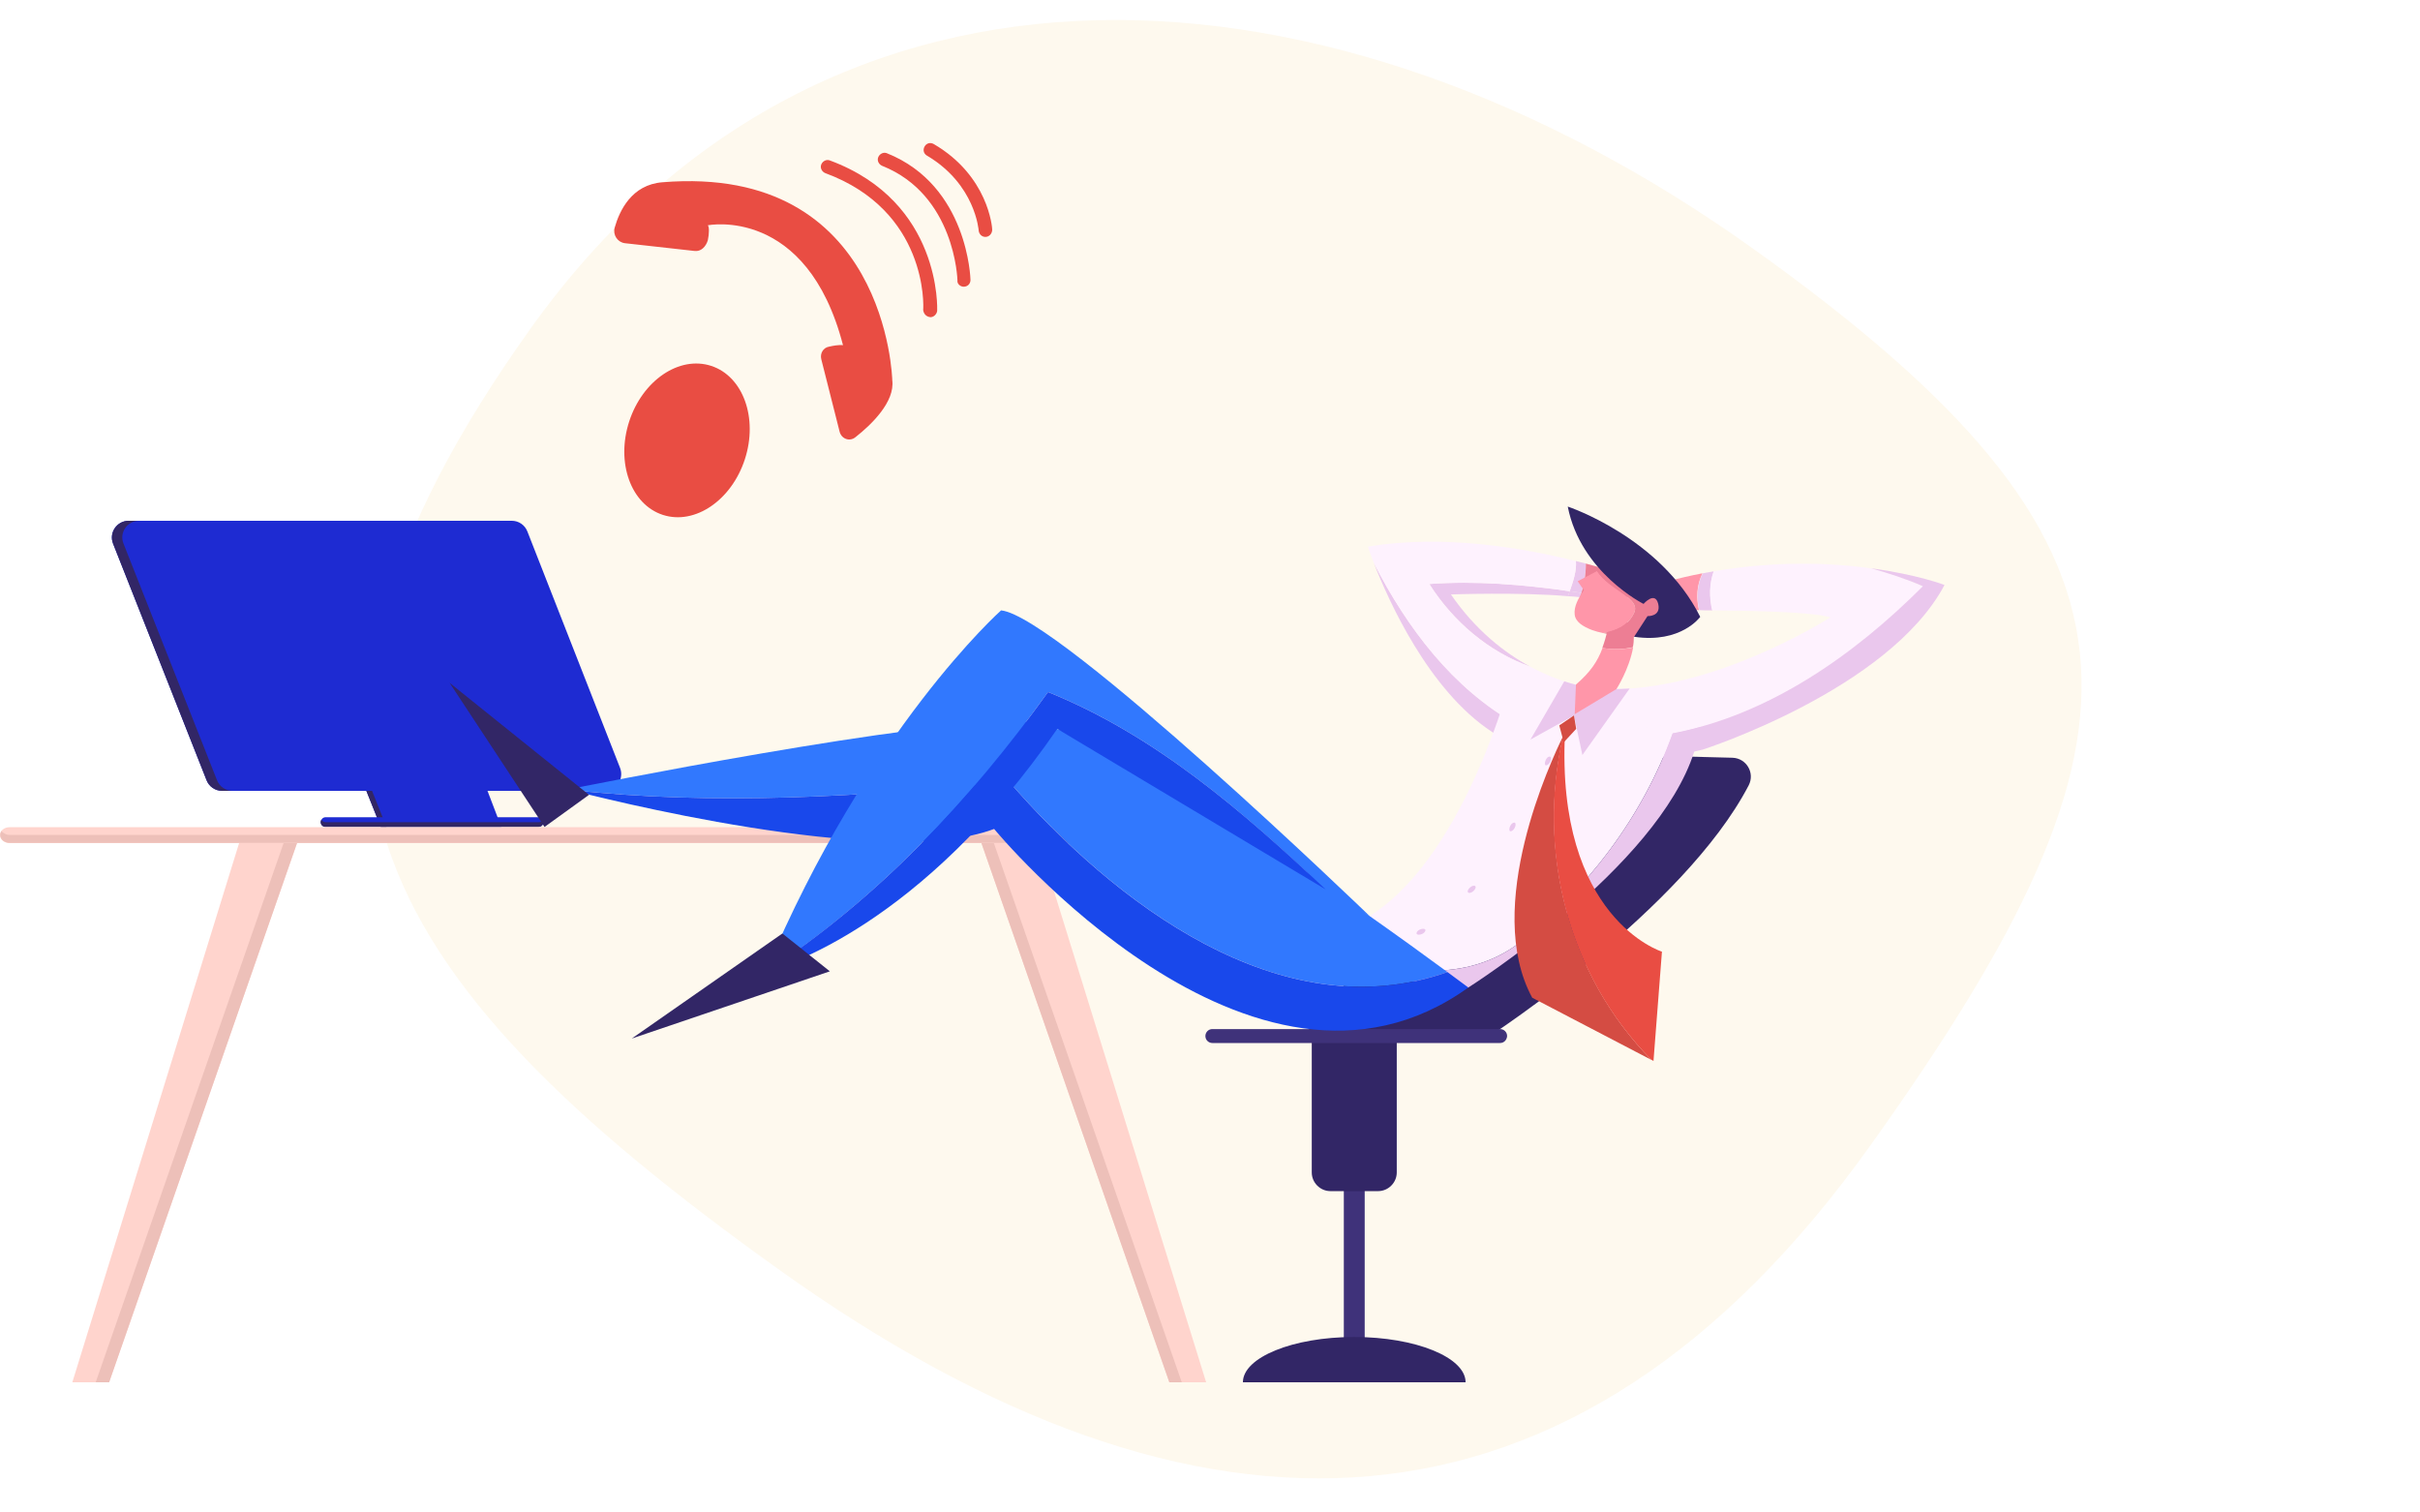 <svg width="400" height="250" viewBox="0 0 400 250" fill="none" xmlns="http://www.w3.org/2000/svg">
<g clip-path="url(#clip0)">
<path fill-rule="evenodd" clip-rule="evenodd" d="M128.991 210.023C59.978 160.752 38.457 123.277 87.683 54.327C136.908 -14.624 220.644 -8.25 289.657 41.021C358.671 90.291 358.416 120.33 309.191 189.281C259.965 258.232 198.005 259.294 128.991 210.023Z" fill="#FEF9EE"/>
<path d="M58.17 124.755L62.935 136.687H82.859L78.299 124.755H58.17Z" fill="#1E2BD2"/>
<path d="M58.17 124.755L62.935 136.687H63.88L59.115 124.755H58.17Z" fill="#322666"/>
<path d="M89.064 135.082H53.818C53.366 135.082 53.037 135.452 53.037 135.864C53.037 136.316 53.407 136.645 53.818 136.645H89.064C89.516 136.645 89.845 136.275 89.845 135.864C89.886 135.452 89.516 135.082 89.064 135.082Z" fill="#1E2BD2"/>
<path d="M89.064 135.906H53.818C53.53 135.906 53.284 135.741 53.119 135.494C53.037 135.618 52.996 135.741 52.996 135.906C52.996 136.359 53.366 136.688 53.777 136.688H89.023C89.475 136.688 89.804 136.317 89.804 135.906C89.804 135.741 89.763 135.618 89.68 135.494C89.639 135.741 89.352 135.906 89.064 135.906Z" fill="#322666"/>
<path d="M21.279 86.078H84.583C85.734 86.078 86.76 86.777 87.171 87.847L102.494 126.935C103.192 128.746 101.878 130.721 99.906 130.721H36.725C35.575 130.721 34.548 130.021 34.137 128.951L18.691 89.863C17.952 88.053 19.307 86.078 21.279 86.078Z" fill="#1E2BD2"/>
<path d="M35.863 128.951L20.417 89.863C19.677 88.053 21.033 86.078 23.005 86.078H21.279C19.308 86.078 17.993 88.053 18.691 89.863L34.138 128.951C34.548 130.021 35.575 130.721 36.725 130.721H38.451C37.301 130.721 36.274 130.021 35.863 128.951Z" fill="#322666"/>
<path d="M147.481 62.817C147.481 62.817 146.683 27.088 109.496 30.126C104.388 30.525 102.393 34.842 101.595 37.639C101.276 38.838 102.074 40.037 103.271 40.197L114.763 41.476C115.88 41.635 116.678 40.756 116.997 39.717C117.236 38.598 117.236 37.479 116.997 37.239C116.997 37.239 133.356 33.962 139.342 57.062C139.342 57.062 138.783 56.902 137.027 57.301C136.07 57.461 135.511 58.42 135.75 59.38L138.783 71.369C139.102 72.568 140.459 73.047 141.416 72.248C144.05 70.17 147.96 66.413 147.481 62.817Z" fill="#E94D43"/>
<path d="M109.563 85.107C104.281 83.389 101.788 76.482 103.993 69.681C106.199 62.879 112.268 58.758 117.55 60.476C122.832 62.194 125.325 69.101 123.12 75.903C120.914 82.704 114.845 86.825 109.563 85.107Z" fill="#E94D43"/>
<path d="M153.788 52.426C154.347 52.426 154.825 51.947 154.905 51.387C154.905 51.227 155.703 33.403 137.189 26.529C136.631 26.29 135.992 26.609 135.753 27.169C135.513 27.728 135.832 28.368 136.391 28.607C153.309 34.842 152.671 50.588 152.591 51.227C152.671 51.867 153.07 52.346 153.788 52.426C153.708 52.426 153.788 52.426 153.788 52.426Z" fill="#E94D43"/>
<path d="M159.293 47.391C159.931 47.391 160.41 46.912 160.41 46.272C160.41 46.113 160.011 30.686 146.604 25.331C146.046 25.091 145.407 25.411 145.168 25.971C144.929 26.53 145.248 27.169 145.806 27.409C157.856 32.205 158.256 46.193 158.256 46.352C158.176 46.912 158.734 47.391 159.293 47.391Z" fill="#E94D43"/>
<path d="M162.883 39.158C163.521 39.158 164 38.598 164 37.959C164 37.559 163.362 29.087 154.344 23.811C153.785 23.492 153.147 23.652 152.828 24.211C152.509 24.771 152.668 25.41 153.227 25.73C161.207 30.446 161.766 38.039 161.766 38.119C161.845 38.758 162.324 39.158 162.883 39.158Z" fill="#E94D43"/>
<path d="M206.344 139.361H1.602C0.739 139.361 0 138.785 0 138.044C0 137.304 0.698 136.728 1.602 136.728H206.344C207.207 136.728 207.947 137.304 207.947 138.044C207.947 138.785 207.248 139.361 206.344 139.361Z" fill="#FFD4CD"/>
<path d="M39.52 139.361L11.955 228.482H18.035L49.091 139.361H39.52Z" fill="#FFD4CD"/>
<path d="M46.873 139.361L15.816 228.482H18.035L49.091 139.361H46.873Z" fill="#EDC0B9"/>
<path d="M171.755 139.361L199.361 228.482H193.281L162.225 139.361H171.755Z" fill="#FFD4CD"/>
<path d="M162.225 139.361L193.281 228.482H195.335L164.279 139.361H162.225Z" fill="#EDC0B9"/>
<path d="M206.346 138.003H1.604C1.029 138.003 0.495 137.715 0.248 137.345C0.125 137.55 0.043 137.756 0.043 138.003C0.043 138.744 0.741 139.32 1.645 139.32H206.346C207.209 139.32 207.949 138.744 207.949 138.003C207.949 137.756 207.866 137.55 207.743 137.345C207.456 137.756 206.922 138.003 206.346 138.003Z" fill="#EDC0B9"/>
<path d="M246.232 171.249C246.232 171.249 278.356 150.347 289.037 129.815C290.105 127.758 288.667 125.33 286.367 125.248L252.681 124.384L215.504 171.249H246.232Z" fill="#322666"/>
<path d="M225.57 194.372H222.119V222.886H225.57V194.372Z" fill="#3F327A"/>
<path d="M227.789 196.882H219.901C218.217 196.882 216.82 195.483 216.82 193.796V171.29H230.87V193.796C230.87 195.483 229.473 196.882 227.789 196.882Z" fill="#322666"/>
<path d="M247.959 172.4H200.389C199.772 172.4 199.238 171.906 199.238 171.248C199.238 170.631 199.731 170.096 200.389 170.096H247.959C248.575 170.096 249.109 170.59 249.109 171.248C249.068 171.906 248.575 172.4 247.959 172.4Z" fill="#3F327A"/>
<path d="M223.843 220.993C213.697 220.993 205.439 224.367 205.439 228.482H242.247C242.247 224.367 233.99 220.993 223.843 220.993Z" fill="#322666"/>
<path d="M269.893 106.981C270.016 106.405 270.057 105.829 270.057 105.253C270.057 101.056 265.867 103.36 265.867 103.36C265.867 103.36 265.62 104.965 264.84 107.104C266.565 107.392 268.291 107.351 269.893 106.981Z" fill="#ED7E94"/>
<path d="M281.396 94.76C279.465 95.13 277.534 95.583 275.521 96.118L277.617 100.85C277.617 100.85 278.89 100.85 280.821 100.85C280.328 98.834 280.451 96.653 281.396 94.76Z" fill="#FF96A9"/>
<path d="M283.037 100.891C282.544 98.793 282.503 96.53 283.284 94.431C282.667 94.555 282.051 94.637 281.435 94.76C280.49 96.653 280.367 98.834 280.86 100.85C281.476 100.891 282.216 100.891 283.037 100.891Z" fill="#EAC7ED"/>
<path d="M262.127 93.155C261.593 93.032 261.059 92.867 260.484 92.744C260.607 94.39 260.032 96.076 259.457 97.722C260.114 97.805 260.731 97.928 261.388 98.01C261.881 96.447 262.127 94.842 262.127 93.155Z" fill="#EAC7ED"/>
<path d="M261.142 98.71C261.224 98.463 261.306 98.216 261.388 98.01C260.731 97.928 260.115 97.805 259.457 97.722C259.375 98.01 259.252 98.257 259.17 98.545C259.868 98.587 260.526 98.628 261.142 98.71Z" fill="#EAC7ED"/>
<path d="M227.088 93.073C229.471 99.203 236.125 114.098 246.601 120.969C247.587 121.586 248.573 122.163 249.641 122.656C250.052 121.71 250.421 120.764 250.709 119.735C240.11 113.769 232.593 103.812 227.088 93.073Z" fill="#EAC7ED"/>
<path d="M236.248 96.529C240.233 102.783 246.107 107.762 252.927 110.189C248.736 107.926 243.93 104.223 239.822 98.257C239.822 98.257 251.16 97.846 259.171 98.545C259.253 98.257 259.376 98.01 259.458 97.722C251.694 96.611 243.889 95.953 236.248 96.529Z" fill="#EAC7ED"/>
<path d="M309.288 93.937C302.633 93.032 293.637 92.662 283.244 94.431C282.504 96.529 282.504 98.793 282.997 100.891C289.447 100.932 299.676 101.138 302.551 102.043C302.551 102.043 281.477 115.539 263.361 113.728C263.361 113.728 258.719 113.317 252.927 110.19C246.108 107.762 240.192 102.784 236.248 96.529C243.889 95.995 251.735 96.612 259.458 97.723C260.034 96.077 260.609 94.39 260.485 92.744C251.982 90.605 238.59 88.259 226.102 90.358C226.102 90.358 226.43 91.386 227.087 93.073C232.592 103.812 240.11 113.811 250.667 119.735C250.38 120.764 250.01 121.71 249.599 122.657C257.939 126.566 268.332 126.072 274.946 125.167C275.48 123.891 276.014 122.574 276.507 121.258C292.446 118.213 306.495 108.338 317.874 96.941C315.04 95.665 312.205 94.719 309.288 93.937Z" fill="#FEF2FE"/>
<path d="M309.288 93.937C312.164 94.76 315.039 95.665 317.833 96.9C306.454 108.297 292.404 118.172 276.465 121.216C275.972 122.533 275.479 123.85 274.904 125.125C278.848 124.59 281.477 123.891 281.477 123.891C281.477 123.891 312.205 114.016 321.407 96.694C321.448 96.694 316.929 94.966 309.288 93.937Z" fill="#EAC7ED"/>
<path d="M261.143 98.71C262.334 98.874 263.443 99.039 264.347 99.245C271.166 100.891 269.359 95.377 269.359 95.377C269.359 95.377 266.606 94.349 262.128 93.155C262.128 95.13 261.8 96.982 261.143 98.71Z" fill="#ED7E94"/>
<path d="M270.017 101.467C271.496 98.875 265.991 97.599 263.978 94.39L260.774 96.077L261.801 97.558C260.856 98.875 260.116 100.315 260.281 101.59C260.404 102.784 261.636 103.565 263.156 104.141C263.731 104.347 264.348 104.512 264.964 104.635C267.141 104.224 269.031 103.442 270.017 101.467Z" fill="#FF96A9"/>
<path d="M265.704 93.485L263.979 94.39C265.991 97.599 271.496 98.875 270.017 101.467C269.031 103.442 267.101 104.265 264.964 104.635C267.47 105.211 270.058 105.252 270.058 105.252C270.058 105.252 276.713 104.347 276.96 102.207C277.206 100.068 271.044 91.715 265.704 93.485Z" fill="#ED7E94"/>
<path d="M271.662 99.821C271.662 99.821 261.269 94.637 259.133 83.733C259.133 83.733 274.456 88.794 281.028 101.96C281.028 101.96 277.865 106.404 270.101 105.252L272.319 101.837C272.319 101.837 274.579 101.96 274.086 99.821C273.552 97.64 271.662 99.821 271.662 99.821Z" fill="#322666"/>
<path d="M250.669 156.19C262.418 147.056 271.538 134.918 276.467 121.217C278.11 120.887 279.712 120.517 281.315 120.064C282.136 117.431 282.136 117.431 282.136 117.431C282.136 117.431 265.047 126.36 249.108 114.181C249.108 114.181 240.769 144.957 223.885 152.775C222.036 153.639 220.804 154.421 220.105 155.161C229.143 161.333 241.755 162.609 250.669 156.19Z" fill="#FEF2FE"/>
<path d="M276.467 121.217C271.538 134.918 262.418 147.056 250.669 156.19C241.755 162.609 229.184 161.333 220.106 155.161C214.478 161.128 242.7 163.226 242.7 163.226C242.7 163.226 274.002 143.435 280.041 124.22C280.616 122.369 281.027 121.052 281.356 120.064C279.713 120.517 278.11 120.929 276.467 121.217Z" fill="#EAC7ED"/>
<path d="M263.362 113.727C263.362 113.727 261.431 113.563 258.556 112.616L252.969 122.244L260.158 118.253L261.554 124.795L269.36 113.81C267.388 113.933 265.375 113.933 263.362 113.727Z" fill="#EAC7ED"/>
<path d="M235.59 153.681C235.673 153.887 235.426 154.216 235.056 154.38C234.646 154.545 234.276 154.545 234.153 154.339C234.07 154.133 234.317 153.804 234.687 153.64C235.097 153.475 235.508 153.475 235.59 153.681Z" fill="#EAC7ED"/>
<path d="M243.848 146.48C244.012 146.645 243.848 147.015 243.519 147.303C243.19 147.591 242.821 147.673 242.656 147.509C242.492 147.344 242.656 146.974 242.985 146.686C243.314 146.398 243.724 146.316 243.848 146.48Z" fill="#EAC7ED"/>
<path d="M250.38 135.988C250.585 136.112 250.544 136.482 250.338 136.894C250.133 137.264 249.763 137.47 249.599 137.387C249.435 137.305 249.435 136.894 249.64 136.482C249.846 136.071 250.215 135.906 250.38 135.988Z" fill="#EAC7ED"/>
<path d="M256.253 125.085C256.458 125.208 256.417 125.578 256.211 125.99C256.006 126.36 255.636 126.566 255.472 126.484C255.308 126.401 255.308 125.99 255.513 125.578C255.719 125.167 256.047 124.961 256.253 125.085Z" fill="#EAC7ED"/>
<path d="M264.884 107.104C264.063 109.326 262.871 111.095 260.489 113.152L260.283 118.048L267.185 113.893C267.185 113.893 269.28 110.642 269.937 107.021C268.294 107.351 266.568 107.392 264.884 107.104Z" fill="#FF96A9"/>
<path d="M166.784 129.199C184.079 149.072 211.643 170.385 239.249 160.675C226.678 151.417 183.216 120.147 169.66 119.324C153.721 118.377 93.949 130.474 93.949 130.474C93.949 130.474 94.031 130.515 94.237 130.556C118.104 133.19 142.588 131.708 166.784 129.199Z" fill="#3178FE"/>
<path d="M239.249 160.675C211.684 170.385 184.078 149.113 166.784 129.199C142.587 131.709 118.104 133.19 94.195 130.557C98.18 131.585 146.161 143.929 164.319 137.017C164.319 137.017 207.001 188.901 242.699 163.226C242.699 163.226 241.426 162.28 239.249 160.675Z" fill="#1948EB"/>
<path d="M173.233 114.386C190.939 121.545 205.317 134.012 219.078 147.055L226.391 151.417C226.391 151.417 174.959 101.836 165.469 100.89C165.469 100.89 143.45 120.475 126.566 160.592C126.566 160.592 126.649 160.592 126.772 160.551C145.093 148.536 160.498 132.119 173.233 114.386Z" fill="#3178FE"/>
<path d="M173.231 114.386C160.496 132.12 145.091 148.537 126.77 160.51C129.193 159.893 152.28 153.104 174.751 120.476L219.117 147.015C205.314 134.013 190.936 121.546 173.231 114.386Z" fill="#1948EB"/>
<path d="M129.318 154.297L137.165 160.551L104.424 171.66L129.318 154.297Z" fill="#322666"/>
<path d="M97.358 131.379L90.005 136.687L74.312 112.864L97.358 131.379Z" fill="#322666"/>
<path d="M258.391 121.629C256.337 125.784 245.122 149.854 253.256 164.914L272.974 175.2C259.13 161.169 253.995 140.556 258.391 121.629Z" fill="#D44C43"/>
<path d="M274.701 157.301C274.701 157.301 257.119 151.829 258.68 121.011C258.68 121.011 258.556 121.217 258.351 121.628C253.955 140.555 259.09 161.169 272.934 175.158L273.304 175.364L274.701 157.301Z" fill="#E94D43"/>
<path d="M260.158 118.254L257.734 119.9L258.474 122.697L260.528 120.476L260.158 118.254Z" fill="#D44C43"/>
</g>
<defs>
<clipPath id="clip0">
<rect width="400" height="250" fill="white"/>
</clipPath>
</defs>
</svg>
